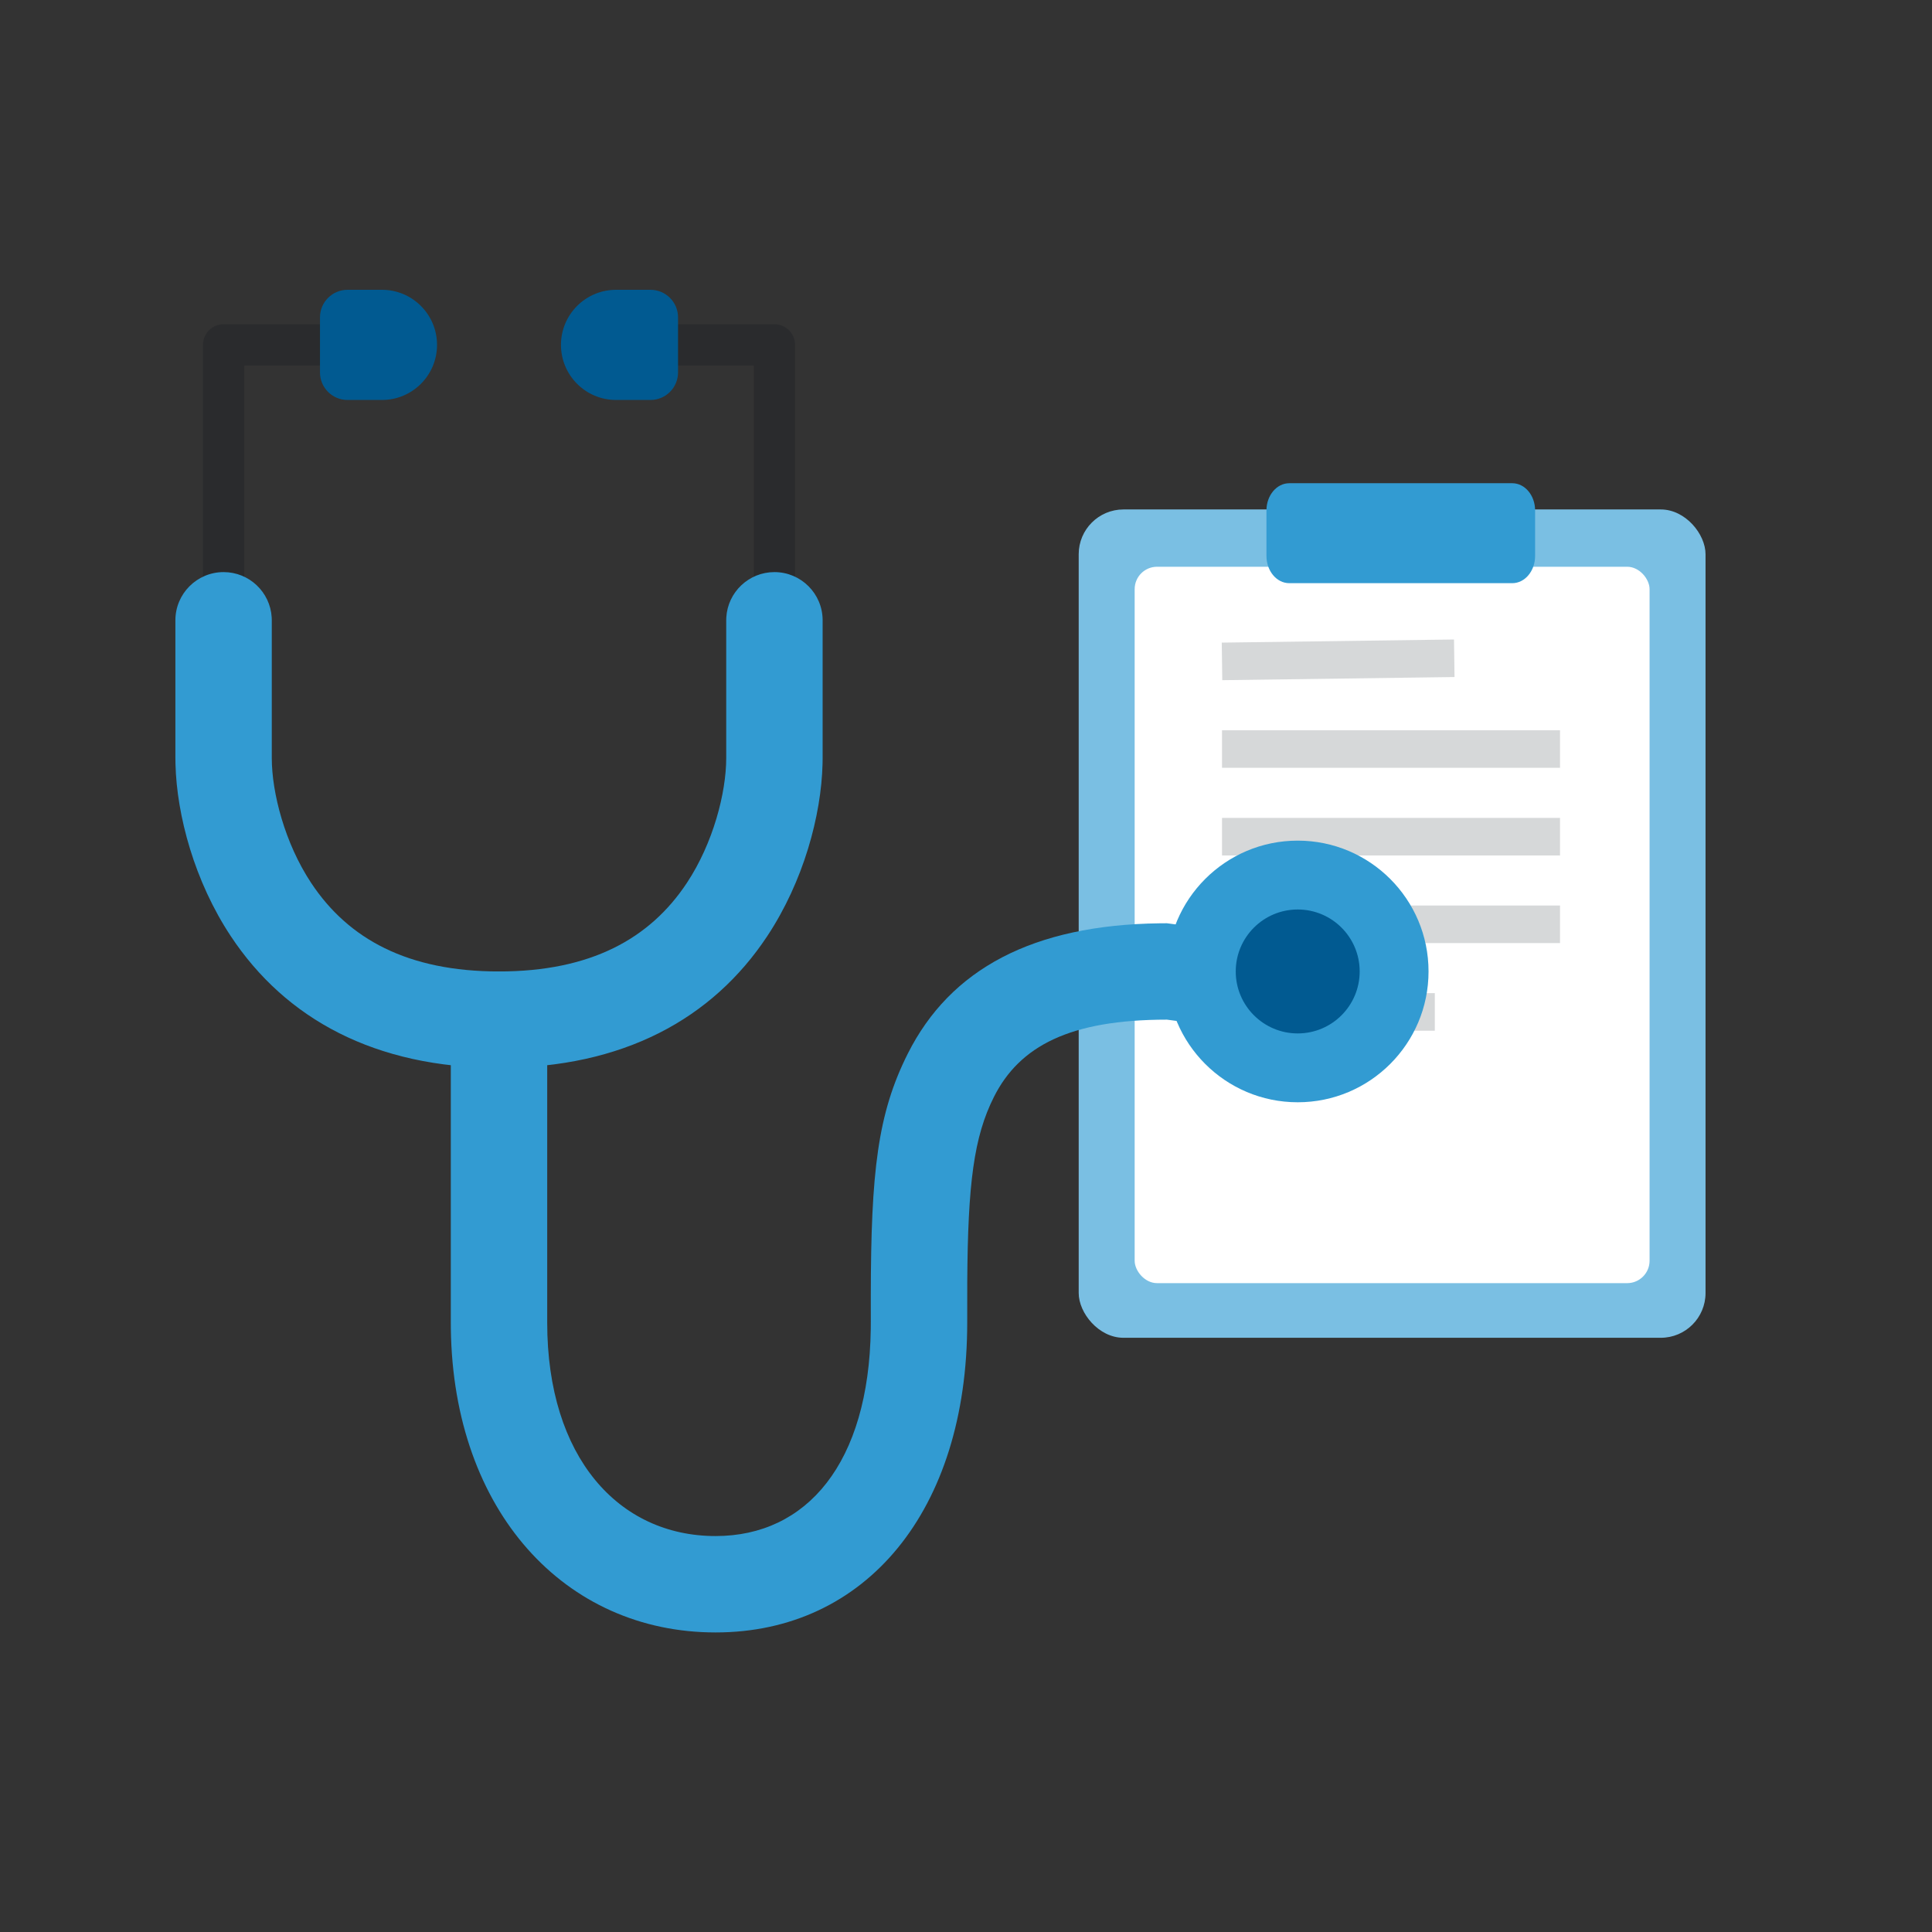 <?xml version="1.0" encoding="UTF-8"?>
<svg width="120px" height="120px" viewBox="0 0 120 120" version="1.1" xmlns="http://www.w3.org/2000/svg" xmlns:xlink="http://www.w3.org/1999/xlink">
    <rect x="0" y="0" width="120" height="120" fill="#333333" stroke="none"/>
    <title>4_3_diagnosis</title>
    <g id="희소식-랜딩페이지" stroke="none" stroke-width="1" fill="none" fill-rule="evenodd">
        <g id="인바운드-웹페이지" transform="translate(-201, -2730)">
            <g id="4_3_diagnosis" transform="translate(201, 2730)">
                <rect id="Rectangle-Copy-4" x="0" y="0" width="120" height="120"></rect>
                <g id="Group-12" transform="translate(10, 14)">
                    <rect id="Rectangle" x="0" y="0" width="100" height="93"></rect>
                    <g id="Group-104" transform="translate(57, 16)">
                        <rect id="Rectangle" fill="#7ABFE3" x="4.54747351e-13" y="1.643" width="38.934" height="51.449" rx="2.781"></rect>
                        <rect id="Rectangle" fill="#FFFFFF" x="3.476" y="5.202" width="31.982" height="44.496" rx="1.391"></rect>
                        <path d="M26.932,6.222 L13.078,6.222 C12.296,6.222 11.662,5.465 11.662,4.531 L11.662,1.705 C11.662,0.771 12.296,0.014 13.078,0.014 L26.932,0.014 C27.714,0.014 28.348,0.771 28.348,1.705 L28.348,4.531 C28.348,5.465 27.714,6.222 26.932,6.222" id="Fill-6" fill="#329BD2"></path>
                        <polygon id="Path-9-Copy-4" fill="#D6D8D9" fill-rule="nonzero" points="22.12 31.686 22.12 34.019 8.902 34.019 8.902 31.686"></polygon>
                        <polygon id="Path-9-Copy-6" fill="#D6D8D9" fill-rule="nonzero" points="29.896 20.8 29.896 23.133 8.902 23.133 8.902 20.8"></polygon>
                        <polygon id="Path-9-Copy-7" fill="#D6D8D9" fill-rule="nonzero" points="29.896 26.243 29.896 28.576 8.902 28.576 8.902 26.243"></polygon>
                        <polygon id="Path-9-Copy-8" fill="#D6D8D9" fill-rule="nonzero" points="23.311 9.72 23.343 12.052 8.917 12.247 8.886 9.914"></polygon>
                        <polygon id="Path-9-Copy-9" fill="#D6D8D9" fill-rule="nonzero" points="29.896 15.357 29.896 17.69 8.902 17.69 8.902 15.357"></polygon>
                    </g>
                    <path d="M12.869,6.138 L12.869,8.704 L5.171,8.704 L5.171,27.521 L2.605,27.521 L2.605,7.421 C2.605,6.757 3.11,6.211 3.757,6.145 L3.888,6.138 L12.869,6.138 Z" id="Path-17" fill-opacity="0.19" fill="#090F19" fill-rule="nonzero"></path>
                    <path d="M3.888,21.534 C5.482,21.534 6.785,22.78 6.876,24.352 L6.881,24.528 L6.881,33.081 C6.881,35.235 7.689,38.367 9.325,40.838 C11.633,44.326 15.326,46.339 20.994,46.339 C22.648,46.339 23.988,47.679 23.988,49.332 C23.988,50.986 22.648,52.326 20.994,52.326 C13.304,52.326 7.742,49.295 4.332,44.142 C2.083,40.744 0.978,36.655 0.899,33.447 L0.894,33.081 L0.894,24.528 C0.894,22.875 2.235,21.534 3.888,21.534 Z" id="Path-20" fill="#329BD2" fill-rule="nonzero"></path>
                    <g id="Group-59" transform="translate(29.101, 28.5) scale(-1, 1) translate(-29.101, -28.5) translate(17.101, 4)">
                        <path d="M11.981,2.138 L11.981,4.704 L4.283,4.704 L4.283,23.521 L1.717,23.521 L1.717,3.421 C1.717,2.757 2.222,2.211 2.869,2.145 L3,2.138 L11.981,2.138 Z" id="Path-17" fill-opacity="0.19" fill="#090F19" fill-rule="nonzero"></path>
                        <path d="M3,17.534 C4.594,17.534 5.898,18.78 5.989,20.352 L5.994,20.528 L5.994,29.081 C5.994,31.235 6.802,34.367 8.437,36.838 C10.745,40.326 14.438,42.339 20.107,42.339 C21.76,42.339 23.1,43.679 23.1,45.332 C23.1,46.986 21.76,48.326 20.107,48.326 C12.416,48.326 6.854,45.295 3.444,40.142 C1.195,36.744 0.09,32.655 0.011,29.447 L0.006,29.081 L0.006,20.528 C0.006,18.875 1.347,17.534 3,17.534 Z" id="Path-20" fill="#329BD2" fill-rule="nonzero"></path>
                        <path d="M10.698,0 L12.836,0 C14.726,-1.23528064e-15 16.258,1.532 16.258,3.421 C16.258,5.311 14.726,6.843 12.836,6.843 L10.698,6.843 C9.753,6.843 8.987,6.077 8.987,5.132 L8.987,1.711 C8.987,0.766 9.753,-4.84934966e-17 10.698,0 Z" id="Rectangle" fill="#015A91"></path>
                    </g>
                    <path d="M11.586,4 L13.724,4 C15.614,4 17.145,5.532 17.145,7.421 C17.145,9.311 15.614,10.843 13.724,10.843 L11.586,10.843 C10.641,10.843 9.875,10.077 9.875,9.132 L9.875,5.711 C9.875,4.766 10.641,4 11.586,4 Z" id="Rectangle" fill="#015A91"></path>
                    <path d="M62.478,43.345 L65.121,43.695 L65.121,49.682 L62.478,49.332 C56.46,49.332 53.326,50.97 51.736,54.129 C50.486,56.614 50.117,59.51 50.078,65.603 L50.076,68.15 C50.076,79.834 43.768,87.394 34.446,87.394 C25.092,87.394 18.155,79.875 18.003,68.529 L18.001,68.15 L18.001,49.332 L23.988,49.332 L23.988,68.15 C23.988,76.521 28.429,81.407 34.446,81.407 C40.109,81.407 43.968,76.886 44.085,68.543 L44.088,68.054 L44.087,66.457 C44.098,58.79 44.507,55.175 46.388,51.437 C49.027,46.193 54.15,43.446 62.037,43.348 L62.478,43.345 Z" id="Path-22" fill="#329BD2" fill-rule="nonzero"></path>
                    <path d="M70.603,38.213 C75.091,38.213 78.729,41.851 78.729,46.339 C78.729,50.826 75.091,54.464 70.603,54.464 C66.116,54.464 62.478,50.826 62.478,46.339 C62.478,41.851 66.116,38.213 70.603,38.213 Z" id="Path" fill="#329BD2" fill-rule="nonzero"></path>
                    <path d="M70.603,42.49 C68.478,42.49 66.754,44.213 66.754,46.339 C66.754,48.464 68.478,50.188 70.603,50.188 C72.729,50.188 74.452,48.464 74.452,46.339 C74.452,44.213 72.729,42.49 70.603,42.49 Z" id="Path" fill="#015A91" fill-rule="nonzero"></path>
                </g>
            </g>
        </g>
    </g>
</svg>